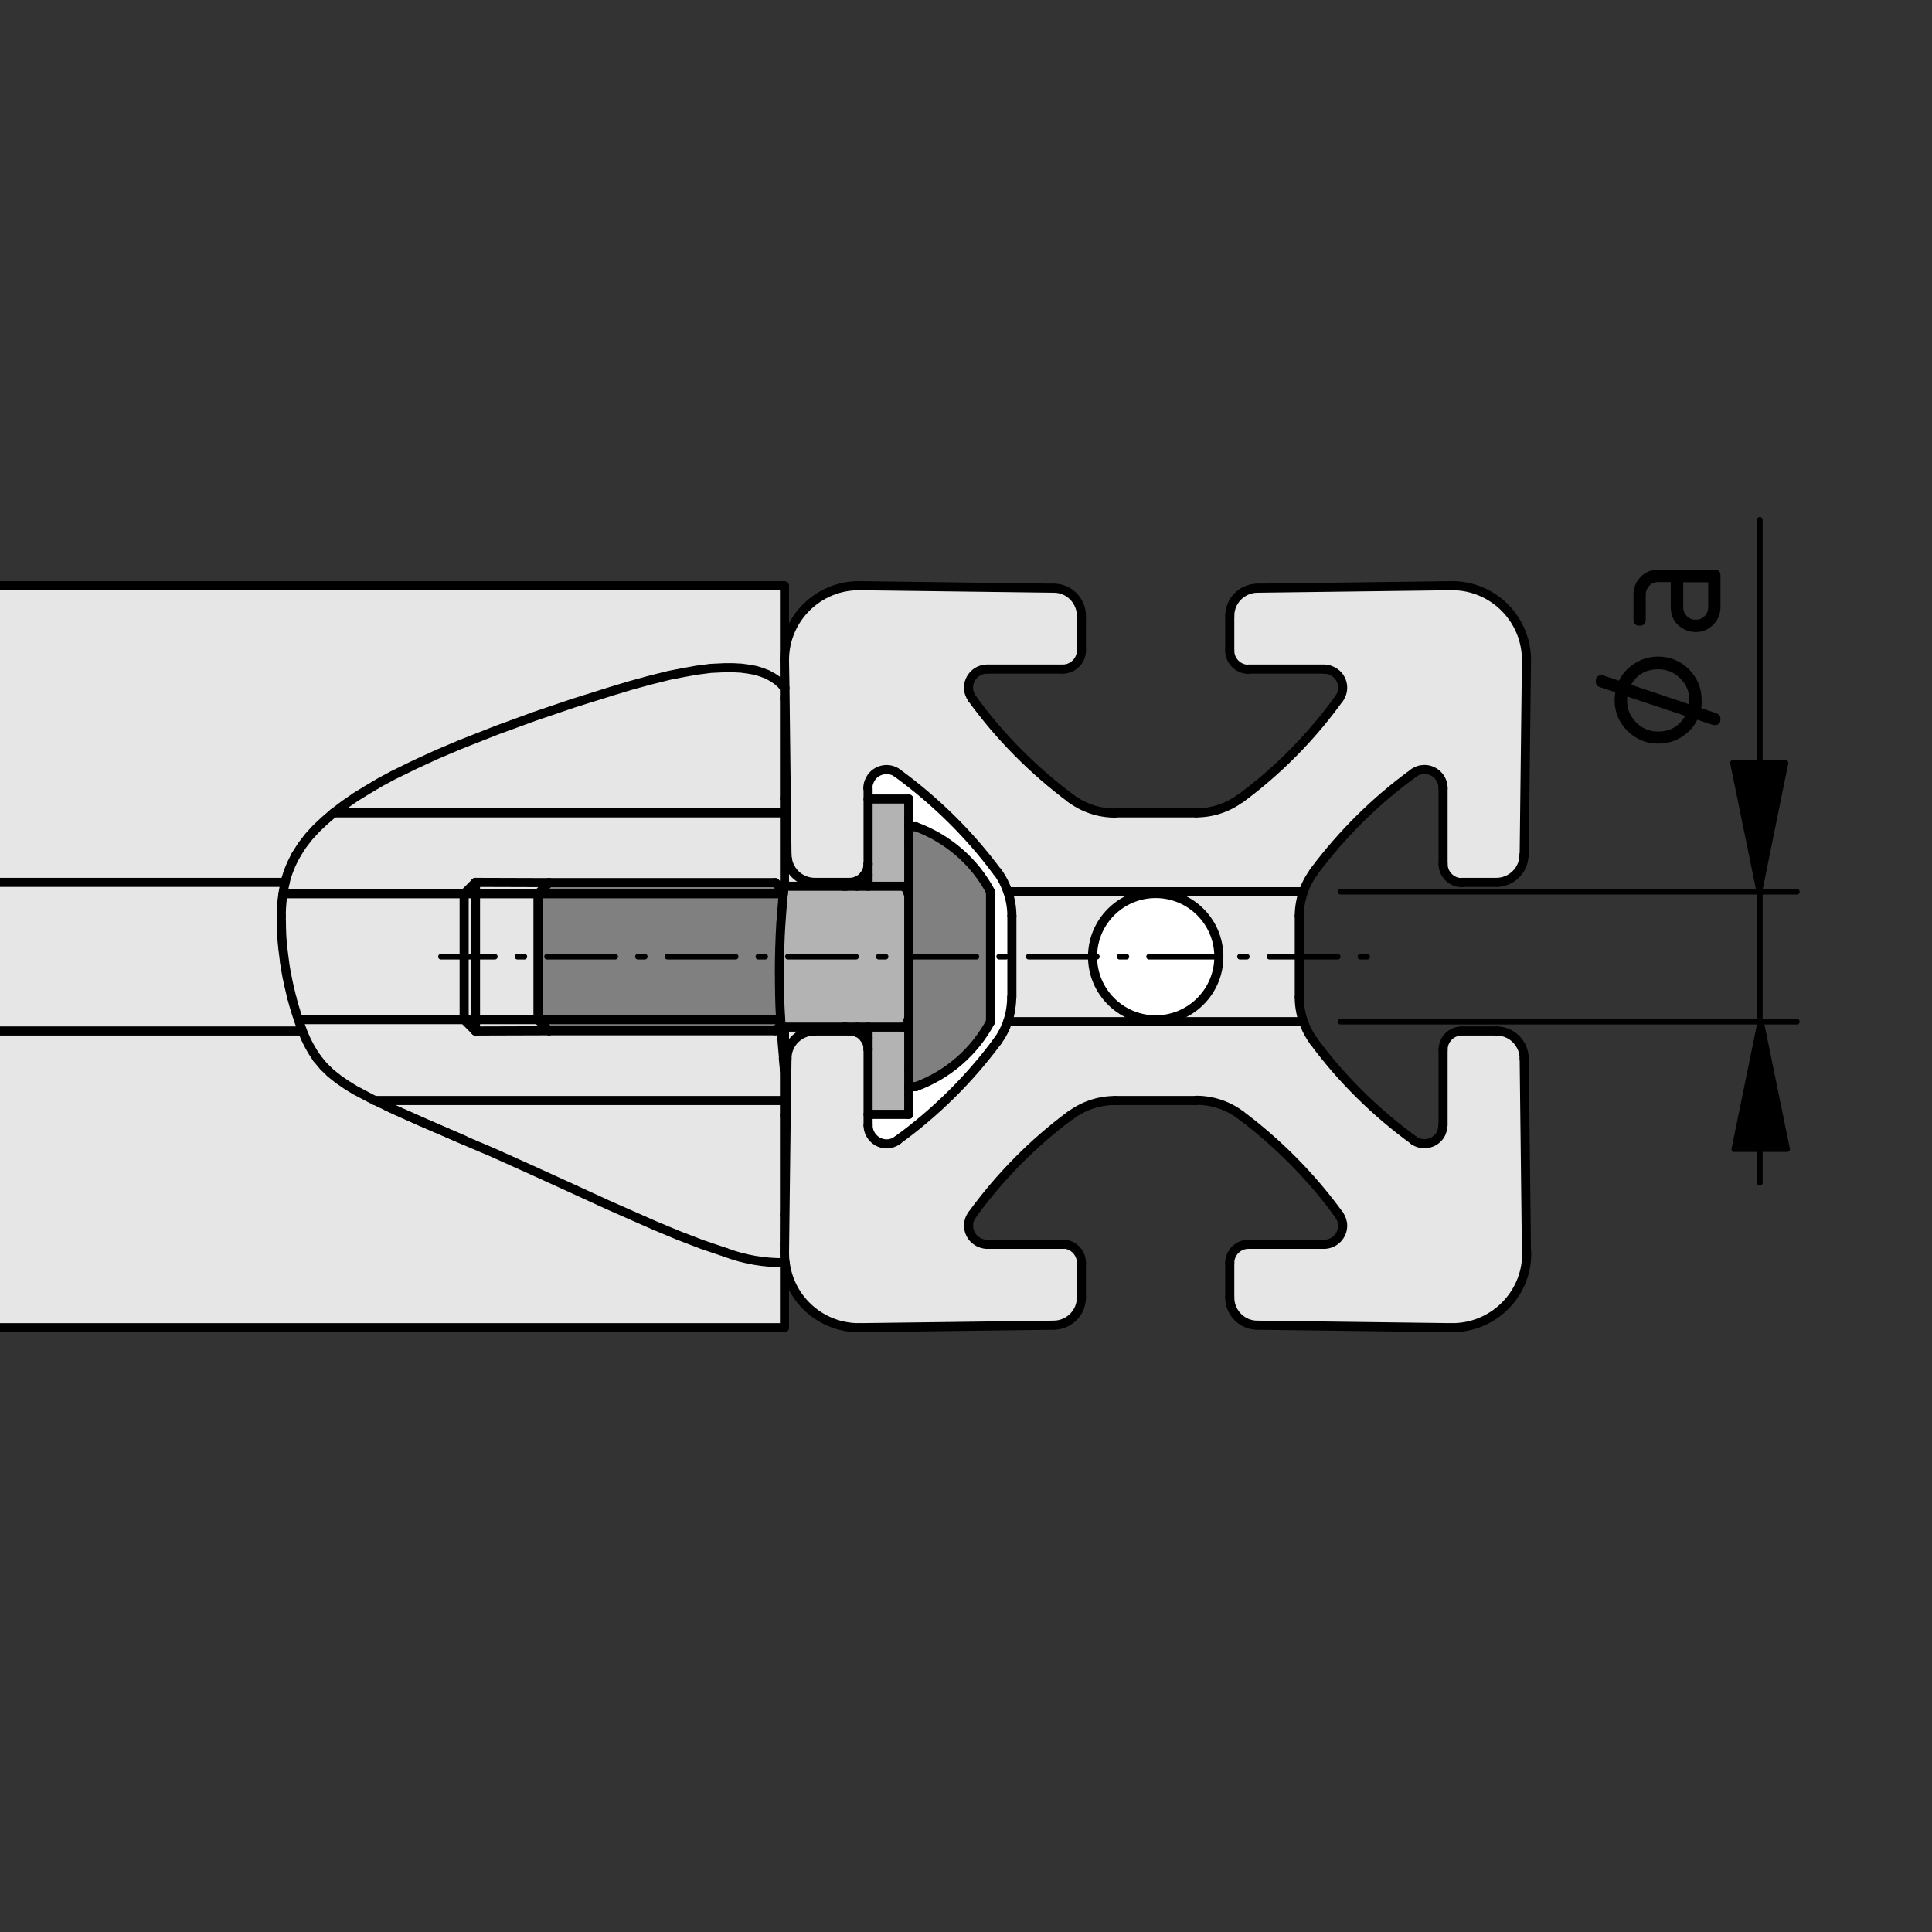 <?xml version="1.0" encoding="utf-8"?>
<!-- Generator: Adobe Illustrator 19.2.1, SVG Export Plug-In . SVG Version: 6.00 Build 0)  -->
<svg version="1.1" xmlns="http://www.w3.org/2000/svg" xmlns:xlink="http://www.w3.org/1999/xlink" x="0px" y="0px"
	 viewBox="0 0 85.04 85.04" style="enable-background:new 0 0 85.04 85.04;" xml:space="preserve">
<rect x="0" y="0" width="85.04" height="85.04" fill="#333333" stroke="none"/>
<style type="text/css">
	.st0{fill:#E6E6E6;}
	.st1{fill:#808080;}
	.st2{fill:#FFFFFF;}
	.st3{fill:none;}
	.st4{fill:#B3B3B3;}
	.st5{fill:none;stroke:#000000;stroke-width:0.4;stroke-linecap:round;stroke-linejoin:round;stroke-miterlimit:500;}
	.st6{fill:none;stroke:#000000;stroke-width:0.4;stroke-linejoin:round;stroke-miterlimit:500;}
	.st7{fill:#FFFFFF;stroke:#000000;stroke-width:0.4;stroke-linecap:round;stroke-linejoin:round;stroke-miterlimit:500;}
	
		.st8{fill-rule:evenodd;clip-rule:evenodd;stroke:#000000;stroke-width:0.25;stroke-linecap:round;stroke-linejoin:round;stroke-miterlimit:500;}
	.st9{fill:none;stroke:#000000;stroke-width:0.25;stroke-linecap:round;stroke-linejoin:round;stroke-miterlimit:500;}
	
		.st10{fill:none;stroke:#000000;stroke-width:0.25;stroke-linecap:round;stroke-linejoin:round;stroke-miterlimit:500;stroke-dasharray:0.3,1,3,1;}
</style>
<g id="Defpoints">
	<path class="st0" d="M0,25.78h34.53v2.24c0,0,0.46-1.05,1.21-1.51c0.75-0.46,0.43-0.3,1.11-0.59c0.68-0.29,9.15-0.03,9.15-0.03
		s0.67-0.2,1.14,0.27c0.47,0.47,0.46,0.96,0.46,0.96v1.27c0,0,0.05,0.59-0.24,0.83c-0.48,0.41-0.78,0.24-0.78,0.24h-3.13
		c0,0-0.73,0.01-0.84,0.74c-0.09,0.61,0.18,0.56,0.18,0.56s1.61,1.85,2.64,2.97c1.03,1.12,2.75,1.93,2.75,1.93s1.66,0.13,2.82,0.13
		s2.78-0.14,2.78-0.14s2.02-1.4,2.94-2.32s2.22-2.57,2.22-2.57s0.39-0.57-0.02-0.98C58.35,29.2,58,29.45,58,29.45h-2.65
		c0,0-0.61,0.12-0.92-0.19c-0.5-0.49-0.3-1.17-0.3-1.17v-1.42c0,0,0.4-0.39,0.64-0.64c0.25-0.25,1.06-0.15,1.06-0.15l8.05-0.11
		c0,0,1.49,0.09,2.37,0.98c0.89,0.88,0.93,1.59,0.93,1.59l-0.1,8.69c0,0,0.15,0.92-0.42,1.49c-0.37,0.37-0.81,0.31-0.81,0.31h-1.53
		c0,0-0.8-0.07-0.8-0.66c0-0.58-0.02-1.69-0.02-1.69l0.06-1.65c0,0-0.19-0.59-0.44-0.84s-0.92,0.03-0.92,0.03s-2.45,2.16-3.33,3.04
		c-0.88,0.88-1.52,2.06-1.52,2.06s-0.28,1.67-0.28,3s0.28,2.84,0.28,2.84s1.68,2.67,2.82,3.53c1.14,0.85,2.03,1.69,2.03,1.69
		s0.56,0.19,0.98-0.02c0.45-0.22,0.32-0.64,0.32-0.64v-3.01c0,0-0.12-0.54,0.25-0.91c0.37-0.37,0.81-0.23,0.81-0.23l1.77,0.1
		c0,0,0.37,0.02,0.63,0.63c0.27,0.61,0.11,1.07,0.11,1.07l0.1,8.66c0,0-0.03,0.7-1.01,1.68c-0.91,0.91-1.57,0.83-1.57,0.83
		l-9.37,0.07c0,0-0.53,0.08-0.9-0.58c-0.32-0.59-0.25-0.84-0.25-0.84l0.09-1.67c0,0-0.1-0.07,0.3-0.47c0.4-0.4,1.41-0.12,1.41-0.12
		l2.75-0.07c0,0,0.54-0.25,0.54-0.67s-0.65-1.1-0.65-1.1s-2.46-3.03-4-3.89c-0.72-0.4-1.69-0.59-3.02-0.59s-3.08,0-3.08,0
		s-1.94,0.87-3.39,2.44c-1.44,1.56-2.36,2.7-2.36,2.7s-0.18,0.88,0.3,1.03c0.48,0.16,0.86,0.16,0.86,0.16h2.45
		c0,0,1.01-0.15,1.22,0.39c0.21,0.54,0.1,1.11,0.1,1.11v0.84c0,0-0.02,0.63-0.43,0.93c-0.67,0.49-0.78,0.3-0.78,0.3l-8.77,0.11
		c0,0-1.44-0.27-2.06-0.9c-0.62-0.63-0.98-1.86-0.98-1.86l-0.05,2.76H0V25.78z"/>
	<path class="st1" d="M40.1,36.44c0.16,0.08,1.02-0.22,2.47,1.47c0.38,0.44,1.03,1.31,1.03,1.31v5.75c0,0-0.59,1.03-1.25,1.69
		c-0.66,0.66-2.24,1.14-2.24,1.14L40.1,36.44z"/>
	<path class="st2" d="M38.25,35.13v-0.7c0,0,0.19-0.59,0.56-0.59s0.81,0.22,0.81,0.22s1.66,1.38,2.25,1.97
		c0.59,0.59,1.91,2,2.16,2.5s0.5,0.88,0.5,1.28c0,0.41-0.03,3.99-0.03,4.28c0,0.29,0.03,0.97-0.22,1.22s-2.06,2.69-2.97,3.44
		c-0.91,0.75-1.81,1.41-1.81,1.41s-0.39,0.51-0.81,0.09c-0.42-0.42-0.47-0.69-0.47-0.69l-0.06-0.56L40,49.04l0.09-1.16
		c0,0,1.52-0.61,2.22-1.31c0.7-0.7,1.25-1.56,1.25-1.56v-5.87c0,0-0.58-1.15-1.44-1.72c-0.85-0.57-2.06-1.06-2.06-1.06l-0.09-1.22
		H38.25z"/>
	<rect class="st3" width="85.04" height="85.04"/>
	<polygon class="st4" points="34.58,39.09 38.3,38.97 38.25,35.13 39.97,35.13 40,49.04 38.16,49.01 38.22,45.29 34.33,45.19 
		34.25,42.14 	"/>
	<polygon class="st1" points="23.69,39.38 24.25,38.81 34.25,38.75 34.58,39.09 34.25,42.14 34.41,45.34 24.03,45.44 23.75,44.81 	
		"/>
</g>
<g id="_x30_">
	<g>
		<line class="st5" x1="24.17" y1="38.85" x2="20.93" y2="38.84"/>
		<line class="st5" x1="20.93" y1="38.84" x2="20.43" y2="39.34"/>
		<line class="st5" x1="20.43" y1="39.34" x2="20.43" y2="44.88"/>
		<line class="st5" x1="20.43" y1="44.88" x2="20.93" y2="45.38"/>
		<line class="st5" x1="20.93" y1="45.38" x2="24.17" y2="45.37"/>
		<line class="st5" x1="20.93" y1="38.84" x2="20.93" y2="45.38"/>
		<line class="st5" x1="44.36" y1="39.25" x2="57.37" y2="39.25"/>
		<line class="st5" x1="44.36" y1="44.97" x2="57.37" y2="44.97"/>
		<line class="st6" x1="34.53" y1="25.78" x2="0" y2="25.78"/>
		<line class="st6" x1="0" y1="58.44" x2="34.53" y2="58.44"/>
		<path class="st5" d="M43.6,39.25c-0.7-1.32-1.88-2.34-3.29-2.86"/>
		<path class="st5" d="M40.31,47.83c1.41-0.52,2.58-1.53,3.29-2.86"/>
		<line class="st5" x1="40.31" y1="36.39" x2="40" y2="36.39"/>
		<line class="st5" x1="40" y1="47.83" x2="40.31" y2="47.83"/>
		<line class="st5" x1="38.21" y1="38.52" x2="38.04" y2="38.52"/>
		<line class="st5" x1="38.04" y1="45.7" x2="38.21" y2="45.7"/>
		<line class="st5" x1="37.39" y1="38.84" x2="37.23" y2="39.01"/>
		<line class="st5" x1="37.23" y1="45.21" x2="37.39" y2="45.38"/>
		<ellipse class="st7" cx="50.87" cy="42.11" rx="2.78" ry="2.78"/>
		<path class="st5" d="M35.86,45.38c-0.67,0-1.22,0.54-1.22,1.21"/>
		<line class="st5" x1="35.86" y1="45.38" x2="37.39" y2="45.38"/>
		<path class="st5" d="M38.21,46.19c0-0.45-0.37-0.82-0.82-0.82l0,0"/>
		<line class="st5" x1="38.21" y1="46.19" x2="38.21" y2="49.53"/>
		<path class="st5" d="M38.21,49.53c0,0.45,0.37,0.82,0.82,0.82c0.17,0,0.34-0.06,0.48-0.16"/>
		<path class="st5" d="M39.5,50.19c1.67-1.21,3.16-2.68,4.39-4.34"/>
		<path class="st5" d="M43.89,45.85c0.42-0.56,0.64-1.25,0.64-1.95"/>
		<line class="st5" x1="44.54" y1="43.9" x2="44.54" y2="40.32"/>
		<path class="st5" d="M44.54,40.32c0-0.7-0.23-1.39-0.64-1.95"/>
		<path class="st5" d="M43.89,38.37c-1.23-1.66-2.72-3.12-4.39-4.34"/>
		<path class="st5" d="M39.5,34.03c-0.36-0.27-0.88-0.18-1.14,0.18c-0.1,0.14-0.16,0.31-0.16,0.48"/>
		<line class="st5" x1="38.21" y1="34.69" x2="38.21" y2="38.03"/>
		<path class="st5" d="M37.39,38.84c0.45,0,0.82-0.36,0.82-0.82"/>
		<line class="st5" x1="37.39" y1="38.84" x2="35.86" y2="38.84"/>
		<path class="st5" d="M34.66,37.82c0.1,0.59,0.61,1.02,1.21,1.02"/>
		<line class="st5" x1="34.55" y1="30.29" x2="34.53" y2="29.09"/>
		<path class="st5" d="M37.84,25.78c-1.8-0.02-3.28,1.42-3.31,3.22c0,0.03,0,0.05,0,0.08"/>
		<line class="st5" x1="37.84" y1="25.78" x2="46.39" y2="25.89"/>
		<path class="st5" d="M47.6,27.11c0-0.67-0.54-1.22-1.21-1.22"/>
		<line class="st5" x1="47.6" y1="27.11" x2="47.6" y2="28.64"/>
		<path class="st5" d="M46.78,29.45c0.45,0,0.82-0.37,0.82-0.82"/>
		<line class="st5" x1="46.78" y1="29.45" x2="43.45" y2="29.45"/>
		<path class="st5" d="M43.45,29.45c-0.45,0-0.82,0.37-0.82,0.82c0,0.17,0.06,0.34,0.16,0.48"/>
		<path class="st5" d="M42.79,30.75c1.21,1.67,2.68,3.15,4.34,4.39"/>
		<path class="st5" d="M47.13,35.14c0.56,0.42,1.25,0.65,1.95,0.65"/>
		<line class="st5" x1="49.08" y1="35.78" x2="52.66" y2="35.78"/>
		<path class="st5" d="M52.66,35.78c0.7,0,1.39-0.23,1.95-0.65"/>
		<path class="st5" d="M54.61,35.14c1.66-1.23,3.12-2.71,4.33-4.39"/>
		<path class="st5" d="M58.94,30.75c0.27-0.36,0.19-0.88-0.18-1.14c-0.14-0.1-0.31-0.16-0.48-0.16"/>
		<line class="st5" x1="58.28" y1="29.45" x2="54.95" y2="29.45"/>
		<path class="st5" d="M54.13,28.64c0,0.45,0.37,0.82,0.82,0.82l0,0"/>
		<line class="st5" x1="54.13" y1="28.64" x2="54.13" y2="27.11"/>
		<path class="st5" d="M55.34,25.89c-0.67,0.01-1.21,0.55-1.21,1.22"/>
		<line class="st5" x1="55.34" y1="25.89" x2="63.89" y2="25.78"/>
		<path class="st5" d="M67.19,29.09c0.02-1.8-1.42-3.28-3.22-3.31c-0.03,0-0.05,0-0.08,0"/>
		<line class="st5" x1="67.19" y1="29.09" x2="67.09" y2="37.63"/>
		<path class="st5" d="M65.86,38.84c0.67,0,1.22-0.54,1.22-1.21"/>
		<line class="st5" x1="65.86" y1="38.84" x2="64.34" y2="38.84"/>
		<path class="st5" d="M63.52,38.03c0,0.45,0.37,0.82,0.82,0.82"/>
		<line class="st5" x1="63.52" y1="38.03" x2="63.52" y2="34.69"/>
		<path class="st5" d="M63.52,34.69c0-0.45-0.37-0.82-0.82-0.82c-0.17,0-0.34,0.05-0.48,0.16"/>
		<path class="st5" d="M62.22,34.03c-1.67,1.21-3.15,2.68-4.39,4.34"/>
		<path class="st5" d="M57.84,38.37c-0.42,0.56-0.65,1.25-0.65,1.95"/>
		<line class="st5" x1="57.19" y1="40.32" x2="57.19" y2="43.9"/>
		<path class="st5" d="M57.19,43.9c0,0.7,0.23,1.38,0.65,1.95"/>
		<path class="st5" d="M57.84,45.85c1.23,1.66,2.71,3.12,4.39,4.34"/>
		<path class="st5" d="M62.22,50.19c0.36,0.26,0.87,0.18,1.14-0.18c0.1-0.14,0.15-0.31,0.15-0.48"/>
		<line class="st5" x1="63.52" y1="49.53" x2="63.52" y2="46.19"/>
		<path class="st5" d="M64.34,45.38c-0.45,0-0.82,0.37-0.82,0.82"/>
		<line class="st5" x1="64.34" y1="45.38" x2="65.86" y2="45.38"/>
		<path class="st5" d="M67.09,46.59c-0.01-0.67-0.55-1.21-1.22-1.21"/>
		<line class="st5" x1="67.09" y1="46.59" x2="67.19" y2="55.13"/>
		<path class="st5" d="M63.89,58.44c1.8,0.02,3.29-1.42,3.31-3.22c0-0.03,0-0.05,0-0.08"/>
		<line class="st5" x1="63.89" y1="58.44" x2="55.34" y2="58.33"/>
		<path class="st5" d="M54.13,57.11c0,0.67,0.54,1.22,1.21,1.22"/>
		<line class="st5" x1="54.13" y1="57.11" x2="54.13" y2="55.58"/>
		<path class="st5" d="M54.95,54.77c-0.45,0-0.82,0.37-0.82,0.82l0,0"/>
		<line class="st5" x1="54.95" y1="54.77" x2="58.28" y2="54.77"/>
		<path class="st5" d="M58.28,54.77c0.45,0,0.82-0.37,0.82-0.82c0-0.17-0.06-0.34-0.16-0.48"/>
		<path class="st5" d="M58.94,53.47c-1.21-1.67-2.68-3.15-4.33-4.39"/>
		<path class="st5" d="M54.61,49.08c-0.56-0.42-1.25-0.65-1.95-0.65"/>
		<line class="st5" x1="52.66" y1="48.44" x2="49.08" y2="48.44"/>
		<path class="st5" d="M49.08,48.44c-0.7,0-1.39,0.23-1.95,0.65"/>
		<path class="st5" d="M47.13,49.08c-1.66,1.23-3.12,2.71-4.34,4.39"/>
		<path class="st5" d="M42.79,53.47c-0.27,0.36-0.18,0.88,0.18,1.14c0.14,0.1,0.31,0.16,0.48,0.16"/>
		<line class="st5" x1="43.45" y1="54.77" x2="46.78" y2="54.77"/>
		<path class="st5" d="M47.6,55.58c0-0.45-0.37-0.82-0.82-0.82"/>
		<line class="st5" x1="47.6" y1="55.58" x2="47.6" y2="57.11"/>
		<path class="st5" d="M46.39,58.33c0.67-0.01,1.21-0.55,1.21-1.22"/>
		<line class="st5" x1="46.39" y1="58.33" x2="37.84" y2="58.44"/>
		<path class="st5" d="M34.56,55.58c0.21,1.65,1.62,2.88,3.28,2.86"/>
		<line class="st5" x1="34.62" y1="47.9" x2="34.64" y2="46.59"/>
		<line class="st5" x1="34.55" y1="30.29" x2="34.64" y2="37.63"/>
		<path class="st5" d="M34.64,37.63c0,0.06,0.01,0.12,0.02,0.19"/>
		<line class="st5" x1="34.62" y1="47.9" x2="34.53" y2="55.13"/>
		<path class="st5" d="M34.53,55.13c0,0.15,0.01,0.3,0.02,0.44"/>
		<line class="st5" x1="34.53" y1="29.09" x2="34.53" y2="30.27"/>
		<polyline class="st5" points="13.03,37.63 13.29,37.22 13.59,36.83 13.92,36.47 14.28,36.13 14.65,35.81 15.15,35.43 15.67,35.07 
			16.21,34.74 16.75,34.42 17.31,34.12 18.27,33.65 19.25,33.2 20.24,32.78 21.89,32.13 23.56,31.52 25.24,30.95 26.93,30.42 
			27.76,30.17 28.6,29.94 29.44,29.73 30.05,29.61 30.66,29.5 31.28,29.42 31.9,29.39 32.26,29.39 32.63,29.41 32.99,29.46 
			33.26,29.51 33.52,29.59 33.78,29.69 34.02,29.82 34.21,29.95 34.38,30.1 34.53,30.27 		"/>
		<polyline class="st5" points="31.94,55.13 30.88,54.77 29.84,54.37 28.81,53.94 27.79,53.49 26.77,53.04 25.07,52.26 23.38,51.49 
			21.67,50.72 20.61,50.27 19.55,49.81 18.48,49.35 17.43,48.88 16.38,48.38 16,48.18 15.62,47.98 15.25,47.75 14.9,47.51 
			14.56,47.24 14.24,46.93 13.96,46.59 		"/>
		<line class="st5" x1="34.53" y1="25.78" x2="34.53" y2="29.01"/>
		<line class="st5" x1="34.53" y1="55.58" x2="34.53" y2="58.44"/>
		<path class="st5" d="M31.94,55.13c0.83,0.31,1.71,0.46,2.6,0.45"/>
		<line class="st5" x1="34.53" y1="46.59" x2="34.53" y2="47.11"/>
		<line class="st5" x1="34.48" y1="46.59" x2="34.53" y2="47.11"/>
		<line class="st5" x1="34.53" y1="45.38" x2="34.53" y2="46.59"/>
		<path class="st5" d="M34.39,45.38c0.03,0.4,0.06,0.81,0.1,1.21"/>
		<line class="st6" x1="12.55" y1="38.84" x2="0" y2="38.84"/>
		<path class="st5" d="M13.03,37.63c-0.21,0.38-0.38,0.79-0.48,1.21"/>
		<line class="st6" x1="13.31" y1="45.38" x2="0" y2="45.38"/>
		<path class="st5" d="M13.31,45.38c0.17,0.43,0.38,0.83,0.65,1.21"/>
		<path class="st5" d="M17.03,48.69c1.13,0.51,2.27,1.01,3.41,1.5"/>
		<path class="st5" d="M12.84,43.9c0.13,0.5,0.29,0.99,0.47,1.47"/>
		<path class="st5" d="M12.55,38.84c-0.11,0.48-0.17,0.98-0.17,1.48"/>
		<line class="st5" x1="34.38" y1="45.21" x2="34.39" y2="45.38"/>
		<line class="st5" x1="34.53" y1="45.21" x2="34.53" y2="45.38"/>
		<line class="st5" x1="34.53" y1="38.84" x2="34.52" y2="39.01"/>
		<line class="st5" x1="34.53" y1="38.84" x2="34.53" y2="39.01"/>
		<path class="st5" d="M12.84,43.9c-0.21-0.88,0.07,0.29-0.14-0.59c-0.18-0.91,0.05,0.31-0.12-0.61c-0.15-0.94,0.04,0.31-0.09-0.63
			c-0.11-0.94,0.03,0.32-0.07-0.63c-0.06-0.85,0.01,0.29-0.03-0.57c-0.01-0.84,0,0.28-0.01-0.56"/>
		<line class="st5" x1="13.13" y1="44.88" x2="34.36" y2="44.88"/>
		<line class="st5" x1="34.48" y1="39.34" x2="12.46" y2="39.34"/>
		<line class="st5" x1="34.53" y1="35.78" x2="14.69" y2="35.78"/>
		<line class="st5" x1="34.53" y1="35.78" x2="34.53" y2="38.84"/>
		<line class="st5" x1="16.5" y1="48.44" x2="34.53" y2="48.44"/>
		<line class="st5" x1="34.53" y1="47.11" x2="34.53" y2="48.44"/>
		<line class="st5" x1="34.53" y1="48.44" x2="34.53" y2="49.08"/>
		<line class="st5" x1="34.53" y1="35.14" x2="34.53" y2="35.78"/>
		<line class="st5" x1="34.53" y1="54.77" x2="34.53" y2="55.13"/>
		<line class="st5" x1="34.53" y1="55.21" x2="34.53" y2="55.58"/>
		<line class="st5" x1="34.53" y1="30.75" x2="34.53" y2="35.14"/>
		<line class="st5" x1="34.53" y1="49.08" x2="34.53" y2="53.47"/>
		<line class="st5" x1="34.53" y1="30.27" x2="34.53" y2="30.75"/>
		<line class="st5" x1="34.53" y1="53.47" x2="34.53" y2="54.77"/>
		<line class="st5" x1="37.15" y1="39.01" x2="34.52" y2="39.01"/>
		<line class="st5" x1="34.38" y1="45.21" x2="37.15" y2="45.21"/>
		<path class="st5" d="M34.38,45.21c-0.07-1.41,0.02,0.47-0.05-0.94c-0.04-1.47,0.01,0.49-0.02-0.98c0-1.52-0.01,0.51,0-1.02
			c0.04-1.58-0.02,0.53,0.03-1.05c0.09-1.64-0.04,0.55,0.07-1.09c0.15-1.69-0.06,0.56,0.1-1.13"/>
		<line class="st5" x1="40" y1="39.41" x2="40" y2="44.81"/>
		<path class="st5" d="M40,44.81c-0.03,0.08-0.06,0.16-0.09,0.25"/>
		<path class="st5" d="M39.75,45.21c0.09-0.01,0.15-0.08,0.17-0.16"/>
		<polyline class="st5" points="37.15,45.21 37.35,45.21 37.55,45.21 37.75,45.21 37.95,45.21 38.14,45.21 38.33,45.21 38.51,45.21 
			38.69,45.21 38.86,45.21 39.02,45.21 39.17,45.21 39.31,45.21 39.43,45.21 39.55,45.21 39.65,45.21 39.75,45.21 		"/>
		<path class="st5" d="M39.91,39.17c-0.01-0.09-0.08-0.15-0.17-0.16"/>
		<path class="st5" d="M39.91,39.17c0.03,0.08,0.06,0.16,0.09,0.24"/>
		<polyline class="st5" points="39.75,39.01 39.65,39.01 39.55,39.01 39.43,39.01 39.31,39.01 39.17,39.01 39.02,39.01 38.86,39.01 
			38.69,39.01 38.51,39.01 38.33,39.01 38.14,39.01 37.95,39.01 37.75,39.01 37.55,39.01 37.35,39.01 37.15,39.01 		"/>
		<line class="st5" x1="38.21" y1="39.01" x2="38.21" y2="38.03"/>
		<line class="st5" x1="40" y1="37.07" x2="40" y2="39.41"/>
		<line class="st5" x1="40" y1="35.17" x2="38.21" y2="35.17"/>
		<line class="st5" x1="40" y1="35.99" x2="40" y2="35.17"/>
		<line class="st5" x1="40" y1="36.32" x2="40" y2="37.07"/>
		<line class="st5" x1="40" y1="35.99" x2="40" y2="36.32"/>
		<line class="st5" x1="38.21" y1="46.19" x2="38.21" y2="45.21"/>
		<line class="st5" x1="40" y1="44.81" x2="40" y2="47.15"/>
		<line class="st5" x1="38.21" y1="49.05" x2="40" y2="49.05"/>
		<line class="st5" x1="40" y1="49.05" x2="40" y2="48.23"/>
		<line class="st5" x1="40" y1="47.15" x2="40" y2="47.9"/>
		<line class="st5" x1="40" y1="47.9" x2="40" y2="48.23"/>
		<line class="st5" x1="43.6" y1="39.3" x2="43.6" y2="44.97"/>
		<line class="st5" x1="43.6" y1="39.25" x2="43.6" y2="39.3"/>
		<line class="st5" x1="37.72" y1="38.77" x2="37.72" y2="39.01"/>
		<line class="st5" x1="37.72" y1="45.21" x2="37.72" y2="45.45"/>
		<line class="st5" x1="34.49" y1="39.22" x2="34.12" y2="38.85"/>
		<line class="st5" x1="34.12" y1="45.37" x2="34.37" y2="45.13"/>
		<line class="st5" x1="24.17" y1="45.37" x2="34.12" y2="45.37"/>
		<line class="st5" x1="23.68" y1="44.88" x2="24.17" y2="45.37"/>
		<line class="st5" x1="23.68" y1="39.34" x2="23.68" y2="44.88"/>
		<line class="st5" x1="24.17" y1="38.85" x2="23.68" y2="39.34"/>
		<line class="st5" x1="34.12" y1="38.85" x2="24.17" y2="38.85"/>
		<g>
			<polygon class="st8" points="77.5,44.91 76.34,50.58 78.66,50.58 			"/>
			<polygon class="st8" points="77.44,39.25 78.59,33.58 76.28,33.58 			"/>
			<line class="st9" x1="59.01" y1="44.97" x2="79.09" y2="44.97"/>
			<line class="st9" x1="59.01" y1="39.25" x2="79.09" y2="39.25"/>
			<line class="st9" x1="77.46" y1="44.97" x2="77.46" y2="50.52"/>
			<line class="st9" x1="77.46" y1="52.06" x2="77.46" y2="39.25"/>
			<line class="st9" x1="77.46" y1="39.25" x2="77.46" y2="22.88"/>
			<g>
				<path d="M74.88,31.17l0.66,0.22c0.12,0.04,0.19,0.13,0.19,0.26c0,0.18-0.09,0.27-0.27,0.27c-0.03,0-0.28-0.08-0.75-0.24
					c-0.16,0.33-0.4,0.58-0.71,0.77s-0.64,0.28-1.01,0.28c-0.53,0-0.98-0.19-1.36-0.56c-0.37-0.37-0.56-0.83-0.56-1.36
					c0-0.1,0.01-0.21,0.03-0.34l-0.67-0.22c-0.13-0.04-0.19-0.13-0.19-0.26c0-0.18,0.09-0.27,0.27-0.27c0.03,0,0.28,0.08,0.75,0.24
					c0.16-0.32,0.4-0.58,0.71-0.77c0.31-0.19,0.64-0.29,1.01-0.29c0.53,0,0.98,0.19,1.36,0.56c0.37,0.37,0.56,0.83,0.56,1.36
					C74.91,30.95,74.9,31.06,74.88,31.17z M74.18,31.51l-2.55-0.85c-0.01,0.07-0.01,0.13-0.01,0.17c0,0.38,0.13,0.7,0.4,0.97
					c0.27,0.27,0.59,0.4,0.97,0.4C73.51,32.2,73.91,31.97,74.18,31.51z M74.35,31c0.01-0.07,0.01-0.12,0.01-0.17
					c0-0.38-0.13-0.7-0.4-0.97c-0.27-0.27-0.59-0.4-0.97-0.4c-0.54,0-0.94,0.23-1.19,0.68L74.35,31z"/>
				<path d="M75.73,26.72c0,0.31-0.11,0.57-0.32,0.78c-0.21,0.21-0.47,0.32-0.78,0.32c-0.2,0-0.38-0.05-0.55-0.15
					c-0.36-0.21-0.54-0.52-0.54-0.95v-1.1h-0.55c-0.16,0-0.29,0.05-0.39,0.16s-0.16,0.24-0.16,0.39v1.1c0,0.18-0.09,0.27-0.27,0.27
					c-0.18,0-0.27-0.09-0.27-0.27v-1.1c0-0.31,0.11-0.57,0.32-0.78c0.21-0.21,0.47-0.32,0.78-0.32h2.46c0.18,0,0.27,0.09,0.27,0.27
					V26.72z M74.09,25.63v1.1c0,0.15,0.05,0.28,0.16,0.39c0.11,0.11,0.23,0.16,0.39,0.16c0.15,0,0.28-0.05,0.39-0.16
					c0.11-0.11,0.16-0.24,0.16-0.39v-1.1H74.09z"/>
			</g>
		</g>
		<line class="st10" x1="60.18" y1="42.11" x2="19.41" y2="42.11"/>
	</g>
</g>
</svg>
